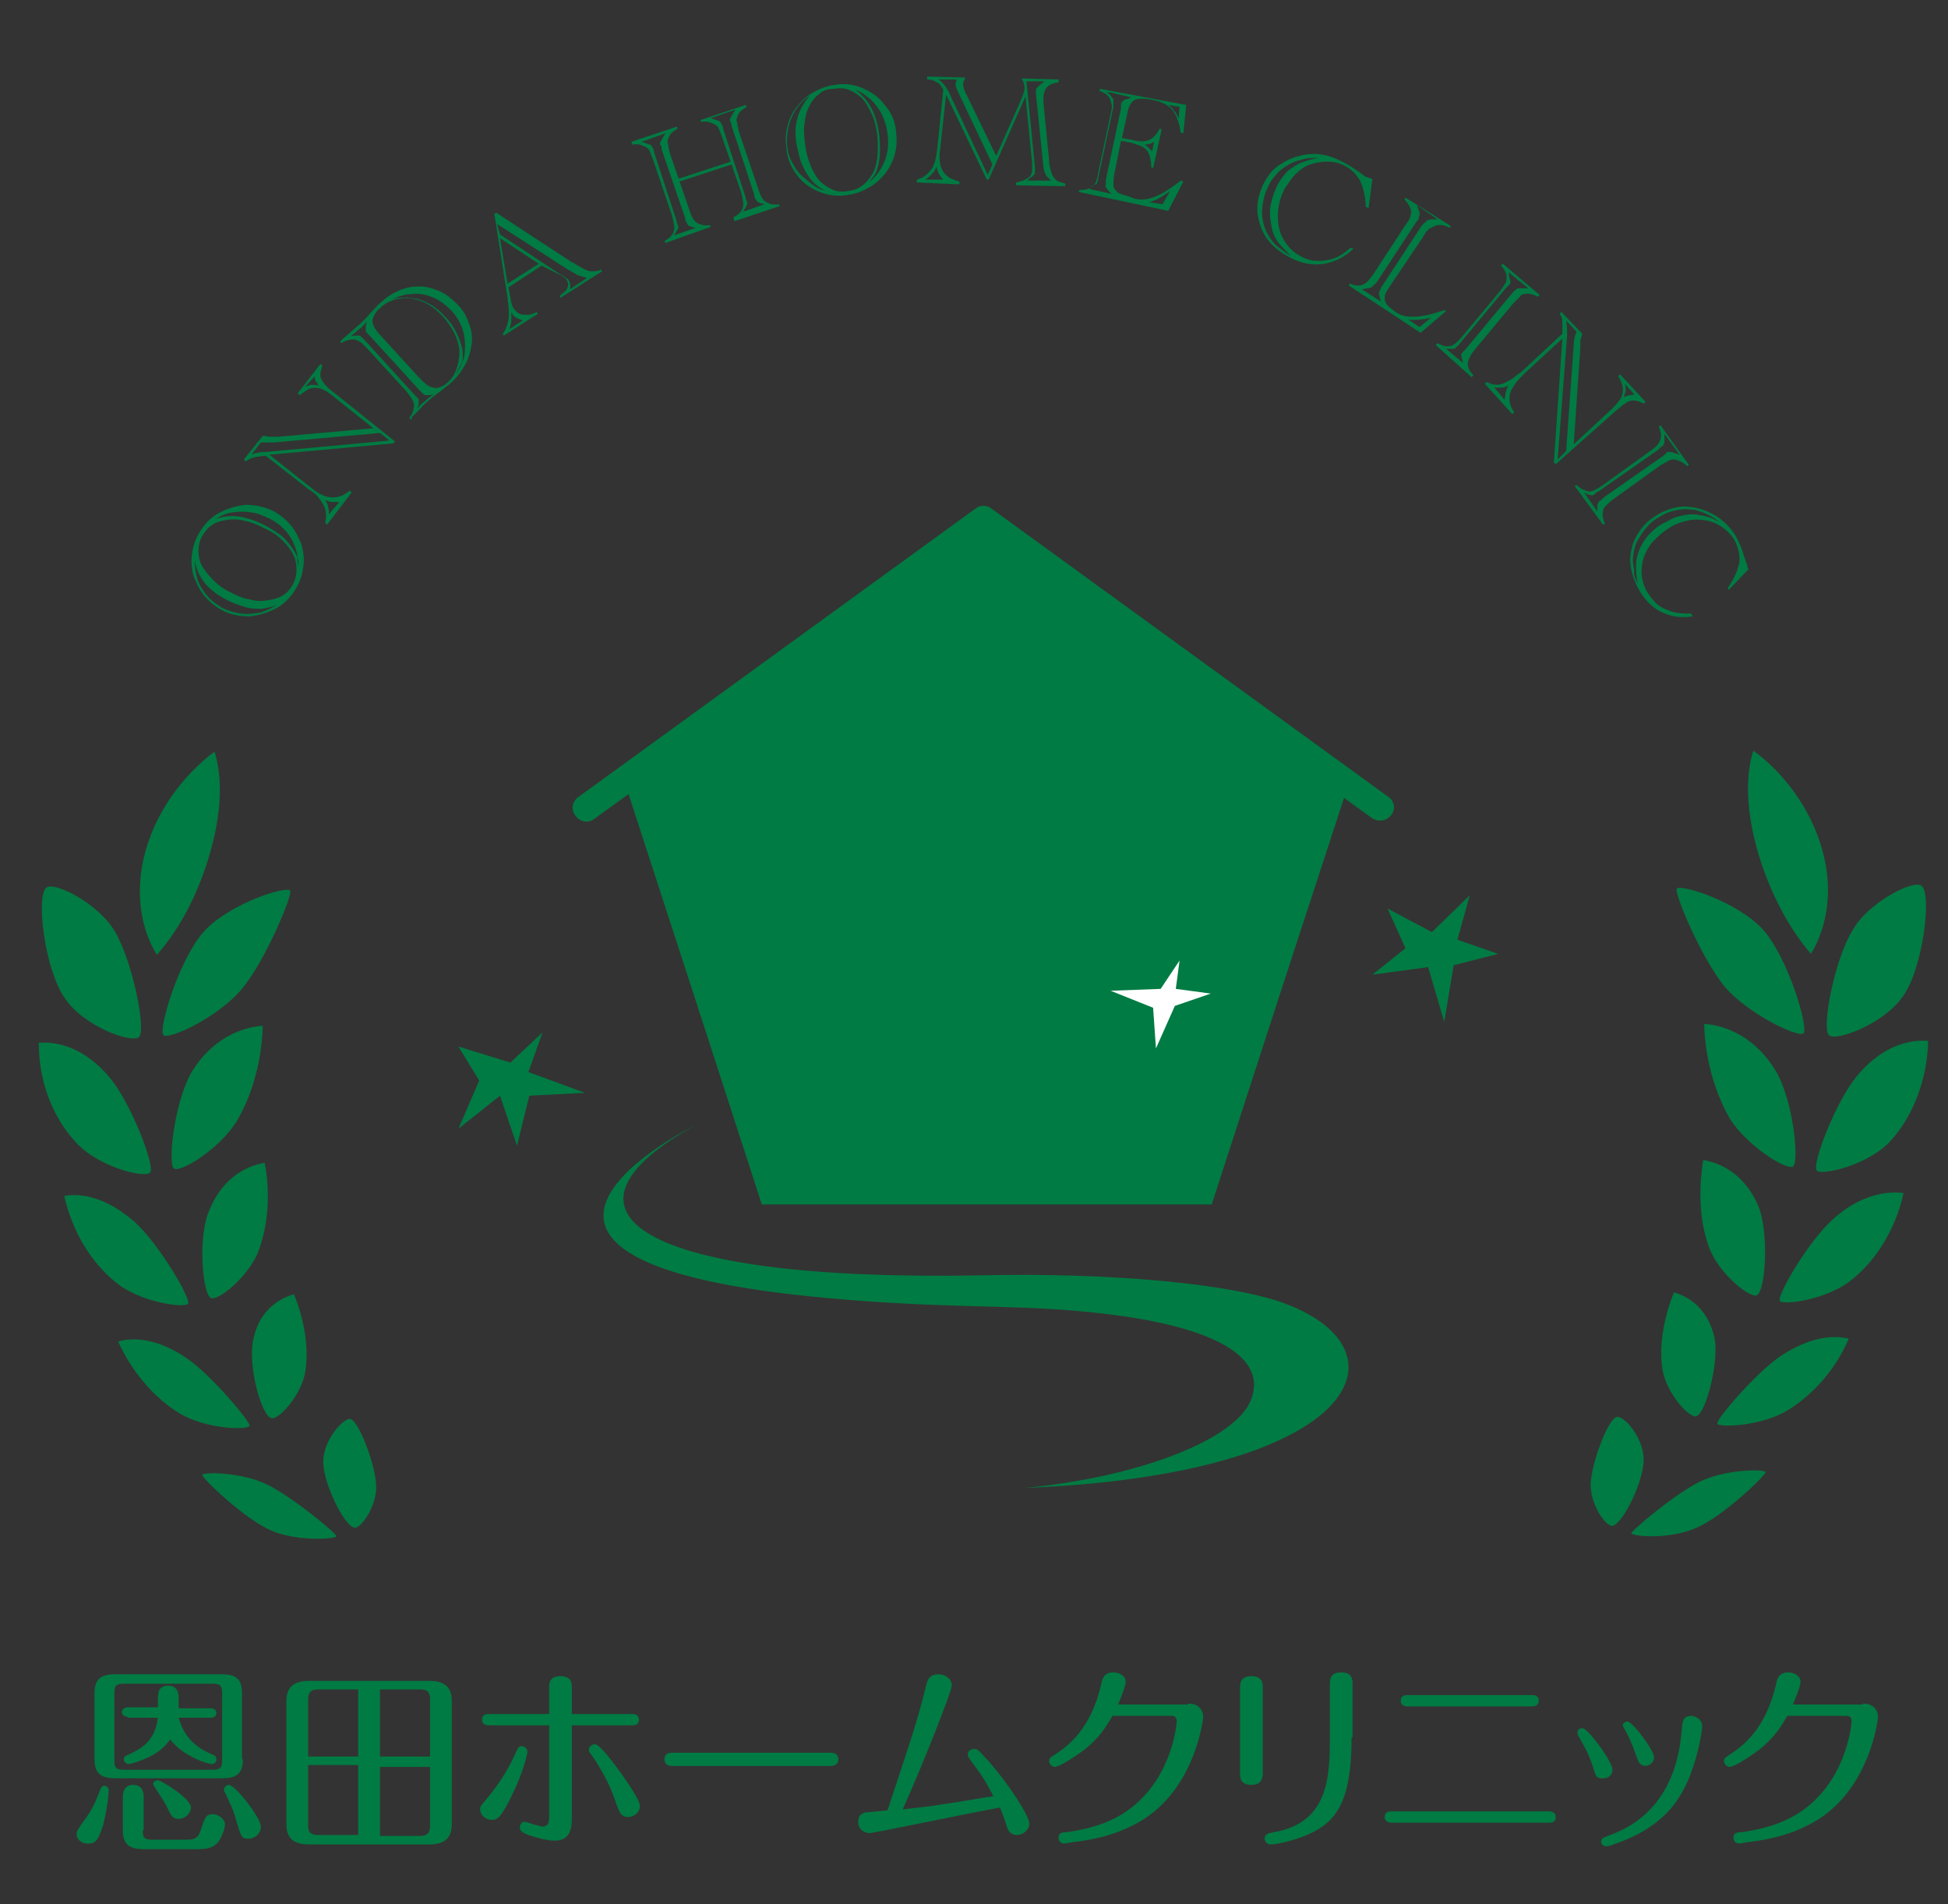 <?xml version="1.0" encoding="utf-8"?>
<!-- Generator: Adobe Illustrator 26.5.0, SVG Export Plug-In . SVG Version: 6.00 Build 0)  -->
<svg version="1.1" id="レイヤー_1" xmlns="http://www.w3.org/2000/svg" xmlns:xlink="http://www.w3.org/1999/xlink" x="0px"
	 y="0px" viewBox="0 0 206.1 201.4" style="enable-background:new 0 0 206.1 201.4;" xml:space="preserve">
<rect x="0" y="0" width="206.1" height="201.4" fill="#333333" stroke="none"/>
<style type="text/css">
	.st0{fill:#007B43;}
	.st1{fill:#FFFFFF;}
</style>
<g>
	<path class="st0" d="M26.8,141.7c-0.6,2.6,0.8,8,1.9,8.3c0.7,0.3,3.2-2.4,3.6-4.9c0.4-2.5-0.1-5.5-1.2-8.2
		C29,137.5,27.3,139.1,26.8,141.7 M22.3,137.3c0.7,0.4,4.1-2.3,5.1-5.1c1-2.8,1.2-6.1,0.6-9.2c-2.4,0.4-4.6,2-5.8,4.9
		C20.9,130.6,21.4,136.8,22.3,137.3 M17.3,109.5c0.6,0.5,5.8-1.9,8.3-4.9c2.5-3,5.4-10,5.1-10.4c-0.4-0.5-6.3,1.3-9.1,4.3
		C18.9,101.5,16.7,109,17.3,109.5 M22.2,90.3c1.2-4.1,1.4-7.9,0.5-10.8c-3.3,2.5-6.1,6.2-7.3,10.5c-1.2,4.3-0.5,8.3,1.2,11
		C19,98.3,21,94.5,22.2,90.3 M25.1,118.5c1.7-2.9,2.6-6.5,2.7-10c-2.7,0.2-5.5,1.7-7.4,4.7s-2.7,9.9-2,10.4
		C19.1,124.1,23.4,121.4,25.1,118.5 M196.4,113.9c-2.2,2.7-4.7,9.2-4.2,9.9c0.4,0.6,5.5-0.5,7.9-3.2c2.4-2.7,3.8-6.5,3.9-10.5
		C201.3,109.9,198.6,111.2,196.4,113.9 M191.6,100.9c1.7-2.8,2.4-6.7,1.2-11c-1.2-4.3-4-8.1-7.3-10.5c-0.9,2.9-0.7,6.6,0.5,10.8
		C187.2,94.2,189.1,98,191.6,100.9 M193.5,109.5c0.6,0.7,5.8-1.1,7.9-4.2c2.1-3.1,3-10.8,1.9-11.6c-0.8-0.7-5.6,1.7-7.3,4.7
		C194.1,101.5,192.7,108.7,193.5,109.5 M189.7,123.4c0.7-0.5,0-7.4-2-10.4c-1.9-3-4.7-4.5-7.4-4.7c0.1,3.5,1,7,2.7,10
		C184.8,121.2,189,123.8,189.7,123.4 M190.8,109.3c0.6-0.5-1.6-8-4.3-11c-2.8-3-8.7-4.8-9.1-4.3c-0.3,0.4,2.6,7.4,5.1,10.4
		C185,107.3,190.3,109.8,190.8,109.3 M180.2,122.7c-0.5,3.2-0.4,6.4,0.6,9.2c1,2.8,4.4,5.5,5.1,5.1c0.9-0.5,1.3-6.7,0.1-9.5
		C184.8,124.7,182.6,123.1,180.2,122.7 M179.5,149.8c1-0.4,2.4-5.7,1.9-8.3c-0.6-2.6-2.2-4.2-4.3-4.8c-1.1,2.8-1.6,5.7-1.2,8.2
		C176.3,147.4,178.8,150.1,179.5,149.8 M171,149.9c-0.9,0.3-2.6,4.8-2.7,7c-0.1,2.2,1.6,4.6,2.3,4.5c1.1-0.2,3.3-4.7,3.3-7
		C173.9,152,171.7,149.6,171,149.9 M179.9,156.7c-2.7,1.3-7.4,5.3-7.3,5.5c0.1,0.3,4,0.7,6.9-0.6c2.8-1.2,7.4-5.6,7.3-5.9
		C186.6,155.4,182.6,155.4,179.9,156.7 M188.3,143.5c-2.6,1.8-6.8,6.7-6.6,7.1c0.1,0.4,4.6,0.3,7.4-1.4c2.8-1.7,5.2-4.5,6.5-7.6
		C193.5,141.1,191,141.7,188.3,143.5 M193.9,129c-2.5,2.2-5.9,8-5.6,8.6c0.3,0.5,5.1-0.1,7.7-2.3c2.7-2.2,4.6-5.5,5.4-9.1
		C199,125.9,196.3,126.8,193.9,129 M26.4,150.8c0.1-0.4-4-5.3-6.6-7.1c-2.6-1.8-5.2-2.4-7.3-1.8c1.4,3.1,3.7,5.9,6.5,7.6
		S26.3,151.3,26.4,150.8 M19.9,137.9c0.3-0.6-3.1-6.3-5.6-8.6c-2.5-2.2-5.1-3.2-7.5-2.8c0.8,3.6,2.7,6.9,5.4,9.1
		C14.8,137.8,19.6,138.4,19.9,137.9 M15.9,124c0.5-0.7-2-7.2-4.2-9.9c-2.2-2.7-4.9-4-7.6-3.8c0,4,1.4,7.8,3.9,10.5
		C10.4,123.5,15.5,124.7,15.9,124 M37.1,150.1c-0.7-0.2-2.9,2.2-2.9,4.5c0,2.3,2.2,6.8,3.3,7c0.7,0.1,2.4-2.3,2.3-4.5
		C39.7,154.9,38,150.4,37.1,150.1 M28.2,157c-2.7-1.3-6.7-1.3-6.8-1c-0.1,0.3,4.5,4.7,7.3,5.9c2.8,1.2,6.8,0.9,6.9,0.6
		C35.6,162.2,30.9,158.3,28.2,157 M14.7,109.7c0.8-0.8-0.7-8-2.5-11.1c-1.8-3.1-6.5-5.4-7.3-4.7c-1.1,0.9-0.2,8.5,1.9,11.6
		C8.8,108.6,14,110.4,14.7,109.7"/>
	<path class="st0" d="M23.4,64.5c-0.7-0.4-1.3-0.9-1.8-1.5c-0.5-0.6-0.8-1.3-1.1-2c-0.2-0.7-0.3-1.5-0.2-2.3
		c0.1-0.8,0.3-1.5,0.7-2.2c0.5-0.9,1.2-1.7,2.1-2.2c0.9-0.5,1.9-0.8,2.9-0.9c1,0,2,0.2,3,0.7c0.7,0.4,1.3,0.9,1.8,1.5
		c0.5,0.6,0.8,1.3,1.1,2c0.2,0.7,0.3,1.5,0.2,2.3c-0.1,0.8-0.3,1.5-0.7,2.2c-0.5,0.9-1.2,1.7-2.1,2.2c-0.9,0.5-1.9,0.8-2.9,0.9
		C25.3,65.2,24.3,65,23.4,64.5 M29.4,63.9c-0.5,0.3-1.1,0.4-1.7,0.5c-0.6,0-1.2,0-1.8-0.2c-0.6-0.2-1.3-0.4-2-0.8
		c-1-0.5-1.8-1.2-2.3-1.8c-0.5-0.7-0.9-1.5-1-2.4c0,0.7,0.1,1.4,0.3,2.1c0.2,0.6,0.6,1.2,1,1.7c0.4,0.5,1,0.9,1.6,1.3
		c0.6,0.3,1.3,0.5,2,0.6c0.7,0.1,1.3,0,2-0.1C28.2,64.6,28.8,64.3,29.4,63.9 M24.3,62.6c0.7,0.4,1.4,0.7,2.1,0.8
		c0.7,0.2,1.3,0.2,1.9,0.1c0.6-0.1,1.1-0.2,1.6-0.5c0.5-0.3,0.8-0.7,1.1-1.2c0.4-0.8,0.5-1.7,0.2-2.7c-0.2-0.6-0.6-1.2-1.1-1.7
		c-0.5-0.6-1.2-1.1-2.1-1.5c-0.7-0.4-1.5-0.7-2.1-0.8c-0.7-0.2-1.3-0.2-1.9-0.1c-0.6,0.1-1.1,0.2-1.5,0.5c-0.5,0.3-0.8,0.7-1.1,1.2
		c-0.3,0.5-0.4,1-0.4,1.6c0,0.5,0.1,1.1,0.4,1.6c0.3,0.5,0.7,1,1.2,1.5C23,61.8,23.6,62.3,24.3,62.6 M31.6,59.9c-0.1-2.3-1.1-4-3-5
		c-0.6-0.3-1.3-0.6-2-0.7c-0.7-0.1-1.3-0.1-2,0s-1.2,0.3-1.7,0.7c1.5-0.6,3.2-0.3,5.2,0.7c0.6,0.3,1.1,0.7,1.6,1
		c0.5,0.4,0.8,0.8,1.1,1.2c0.1,0.2,0.3,0.4,0.4,0.6c0.1,0.2,0.2,0.4,0.3,0.6C31.4,59.3,31.5,59.6,31.6,59.9"/>
	<path class="st0" d="M41.8,46.7l-0.2,0.2l-13.1,1.2l4.3,3.4c0.5,0.4,0.9,0.7,1.2,0.8c0.3,0.2,0.7,0.3,1,0.3c0.7,0.1,1.4-0.2,2-0.7
		l0.2,0.2l-2.6,3.4l-0.2-0.2c0.2-0.8,0.1-1.5-0.3-2.1c-0.1-0.2-0.3-0.4-0.5-0.7c-0.2-0.2-0.5-0.5-0.9-0.7l-4.6-3.6
		c-0.6,0.1-1,0.1-1.3,0.2c-0.3,0.1-0.5,0.2-0.8,0.4l-0.2-0.2l2-2.5c0.3,0,0.5,0.1,0.8,0.1c0,0,0.1,0,0.3,0c0.1,0,0.2,0,0.3,0l0.2,0
		l10.1-0.9l-4.4-3.5c-0.5-0.4-0.9-0.6-1.2-0.7c-0.4-0.1-0.7-0.1-1.1,0c-0.3,0.1-0.7,0.4-1.1,0.7l-0.2-0.2l2.4-3.1l0.2,0.2
		c-0.2,0.6-0.3,1-0.1,1.4c0.2,0.4,0.6,0.9,1.3,1.4L41.8,46.7z M41.2,46.6l-1-0.8l-11.2,1c-0.5,0-1,0-1.4,0l-1,1.3
		c0.4-0.2,1-0.3,1.6-0.3L41.2,46.6z M32.3,40.9c0.3-0.1,0.5-0.2,0.7-0.2c0.2,0,0.4,0,0.7,0.1c-0.1-0.2-0.2-0.4-0.3-0.5
		c-0.1-0.1-0.1-0.3-0.1-0.5L32.3,40.9z M35.9,53.1c-0.3,0-0.6,0-0.8,0c-0.2,0-0.4-0.1-0.7-0.2c0.2,0.3,0.3,0.5,0.3,0.7
		c0.1,0.2,0.1,0.5,0.1,0.8L35.9,53.1z"/>
	<path class="st0" d="M43.5,44.4l-0.2-0.2c0.4-0.5,0.5-0.9,0.5-1.4c0-0.3-0.3-0.8-0.8-1.4l-4.2-4.6c-0.3-0.3-0.6-0.6-0.8-0.7
		c-0.2-0.1-0.4-0.2-0.6-0.2c-0.4,0-0.8,0.1-1.3,0.4L36,36.1c0.2-0.1,0.2-0.2,0.2-0.2l0.7-0.6c0.2-0.2,0.5-0.4,0.8-0.7
		c0.5-0.4,1-0.9,1.5-1.5c0.5-0.5,0.8-0.9,1.1-1.1c0.6-0.6,1.3-1,2-1.3c0.7-0.3,1.4-0.4,2.1-0.4c0.7,0,1.4,0.2,2.1,0.5
		c0.7,0.3,1.3,0.8,1.9,1.4c0.6,0.6,1,1.3,1.2,2c0.3,0.7,0.4,1.5,0.3,2.2c-0.1,0.7-0.3,1.5-0.7,2.2c-0.4,0.7-0.9,1.4-1.6,2
		c-0.3,0.2-0.7,0.6-1.3,1c-0.4,0.3-0.8,0.6-1.2,1c-0.3,0.2-0.5,0.5-0.8,0.8l-0.8,0.8C43.6,44.3,43.6,44.3,43.5,44.4 M44.1,43.3
		c0.3-0.4,0.6-0.7,0.9-0.9c0.3-0.3,0.6-0.5,0.9-0.7l-0.4,0.1c-0.2,0-0.3,0-0.5,0c-0.1,0-0.2-0.1-0.3-0.2c-0.1-0.1-0.1-0.1-0.2-0.2
		l-0.1-0.1l-5.2-5.7l-0.1-0.1c-0.1-0.1-0.1-0.1-0.2-0.2c-0.1-0.1-0.2-0.2-0.2-0.3c0-0.1,0-0.3,0-0.5l0.1-0.5
		c-0.3,0.4-0.6,0.7-0.9,0.9c-0.2,0.2-0.6,0.5-0.9,0.8L37,35.6l0.5-0.1c0.2,0,0.4,0,0.5,0c0.1,0,0.2,0.1,0.3,0.2c0,0,0.1,0.1,0.1,0.1
		c0,0,0.1,0.1,0.1,0.1l0.1,0.1l5.2,5.7l0.1,0.1c0,0,0,0.1,0.1,0.1c0,0,0.1,0.1,0.1,0.1c0.1,0.1,0.2,0.2,0.2,0.3c0,0.1,0,0.3,0,0.5
		L44.1,43.3z M40,35.2l4.3,4.7c0.5,0.5,0.9,0.9,1.2,1c0.3,0.1,0.6,0.2,0.9,0.1c0.3-0.1,0.6-0.2,0.9-0.5c0.5-0.4,0.8-0.9,1-1.5
		c0.2-0.5,0.3-1.1,0.3-1.8c0-0.6-0.2-1.2-0.5-1.9c-0.3-0.6-0.7-1.2-1.2-1.8c-0.7-0.7-1.4-1.3-2.2-1.6c-0.8-0.3-1.6-0.5-2.4-0.3
		c-0.8,0.1-1.5,0.4-2.1,1c-0.5,0.4-0.7,0.9-0.8,1.3C39.4,34.3,39.6,34.7,40,35.2 M48.2,39.6c0.4-0.5,0.6-1,0.8-1.5
		c0.2-0.5,0.2-1,0.2-1.6c0-1.4-0.5-2.6-1.4-3.6c-0.6-0.6-1.2-1.1-1.9-1.4c-0.7-0.3-1.5-0.5-2.2-0.4c-0.8,0-1.5,0.2-2.2,0.6
		c0.3-0.1,0.6-0.2,0.9-0.2c0.3,0,0.6-0.1,0.9,0c0.3,0,0.6,0.1,0.8,0.1c1.1,0.3,2.1,0.9,3,1.9c0.5,0.5,0.9,1.1,1.2,1.7
		c0.3,0.6,0.5,1.2,0.6,1.7c0.1,0.5,0.1,1,0,1.4C48.7,38.6,48.5,39.1,48.2,39.6"/>
	<path class="st0" d="M57.3,28.1l-3.5,2.3l0.2,1.1c0.1,0.6,0.2,1,0.4,1.2c0.2,0.2,0.3,0.4,0.6,0.5c0.2,0.1,0.5,0.1,0.8,0.1
		c0.3,0,0.6-0.1,1-0.3l0.1,0.2l-3.6,2.3l-0.1-0.2c0.3-0.4,0.5-0.9,0.6-1.5c0.1-0.6,0-1.4-0.1-2.3l-1.4-8.9l0.2-0.1l8.1,5.3
		c0,0,0,0,0,0c0,0,0,0,0.1,0c0,0,0.1,0,0.1,0.1l0.7,0.4c0.4,0.2,0.7,0.4,1.1,0.4c0.3,0,0.7,0,1-0.2l0.1,0.2l-4.4,2.8l-0.1-0.2
		c0.4-0.3,0.6-0.5,0.7-0.6c0.2-0.3,0.3-0.7,0.1-1c-0.1-0.2-0.3-0.4-0.7-0.6L57.3,28.1z M52.9,24.8l6.5,4.3l0.2,0.1
		c0.3,0.2,0.6,0.4,0.6,0.5c0.1,0.2,0.2,0.5,0.1,0.9l1.8-1.2c-0.3-0.1-0.7-0.2-1-0.3c-0.3-0.2-0.7-0.4-1.2-0.7l-7.3-4.7L52.9,24.8z
		 M57,27.9l-4.1-2.7l0.8,4.8L57,27.9z M55.3,33.9c-0.3-0.1-0.5-0.2-0.7-0.3c-0.2-0.1-0.3-0.2-0.4-0.4c-0.1-0.1-0.1-0.1-0.1-0.2
		c0,0.4,0,0.7,0,0.9c0,0.3-0.1,0.5-0.2,0.9L55.3,33.9z"/>
	<path class="st0" d="M70.4,25.7l-0.1-0.2c0.5-0.3,0.9-0.6,1-1.1c0.1-0.3,0-0.8-0.2-1.6l-2-5.9c-0.2-0.5-0.3-0.8-0.4-1
		c-0.1-0.2-0.3-0.3-0.5-0.4c-0.4-0.2-0.8-0.3-1.3-0.2L66.8,15l4.8-1.6l0.1,0.2c-0.5,0.3-0.9,0.6-1,1.1c-0.1,0.2-0.1,0.4,0,0.6
		c0,0.2,0.1,0.6,0.2,1l0.9,2.6l5.5-1.8l-0.9-2.6c-0.2-0.5-0.3-0.8-0.4-1c-0.1-0.2-0.3-0.3-0.5-0.4c-0.4-0.2-0.8-0.3-1.3-0.2
		l-0.1-0.2l4.8-1.6l0.1,0.2c-0.5,0.3-0.9,0.6-1,1.1c-0.1,0.2-0.1,0.4,0,0.6c0,0.2,0.1,0.6,0.2,1l2,5.9c0.1,0.4,0.3,0.8,0.4,1
		c0.1,0.2,0.3,0.4,0.5,0.5c0.4,0.2,0.8,0.3,1.3,0.2l0.1,0.2l-4.8,1.6L77.6,23c0.5-0.3,0.9-0.6,1-1.1c0.1-0.3,0-0.8-0.2-1.6l-1-2.9
		l-5.5,1.8l1,2.9c0.1,0.4,0.3,0.8,0.4,1c0.1,0.2,0.3,0.4,0.5,0.5c0.4,0.2,0.8,0.3,1.3,0.2l0.1,0.2L70.4,25.7z M71.3,24.9l2.3-0.8
		L73.2,24c-0.2-0.1-0.4-0.1-0.4-0.2c-0.1-0.1-0.1-0.2-0.2-0.3c0-0.1,0-0.1-0.1-0.2c0,0,0-0.1,0-0.1l0-0.1L70,15.8l0-0.1
		c0,0,0-0.1,0-0.1c0,0,0-0.1-0.1-0.2c-0.1-0.2-0.1-0.3,0-0.4c0-0.1,0.1-0.2,0.2-0.4l0.3-0.5L67.9,15l0.6,0.2
		c0.2,0.1,0.4,0.1,0.4,0.2c0.1,0.1,0.1,0.2,0.2,0.3c0,0.1,0.1,0.2,0.1,0.3l0,0.1l2.4,7.3l0,0.1c0,0.1,0.1,0.2,0.1,0.3
		c0.1,0.2,0.1,0.3,0,0.4c0,0.1-0.1,0.2-0.2,0.4L71.3,24.9z M78.6,22.4l2.3-0.8l-0.4-0.1c-0.2-0.1-0.4-0.1-0.4-0.2
		c-0.1-0.1-0.1-0.2-0.2-0.3c-0.1-0.2-0.1-0.2-0.1-0.3l0-0.1l-2.4-7.3l0-0.1c0,0,0-0.1-0.1-0.3c-0.1-0.2-0.1-0.3,0-0.4
		c0-0.1,0.1-0.2,0.2-0.4l0.3-0.5l-2.6,0.9l0.6,0.2c0.2,0.1,0.4,0.1,0.4,0.2c0.1,0.1,0.1,0.2,0.2,0.3c0,0.1,0.1,0.2,0.1,0.3l0,0.1
		l2.4,7.3l0,0.1c0,0.1,0.1,0.2,0.1,0.3c0.1,0.2,0.1,0.3,0,0.4c0,0.1-0.1,0.2-0.2,0.4L78.6,22.4z"/>
	<path class="st0" d="M83.2,15.7c-0.1-0.8-0.1-1.6,0.1-2.3c0.2-0.8,0.5-1.5,1-2.1c0.5-0.6,1-1.1,1.7-1.5c0.7-0.4,1.4-0.7,2.2-0.8
		c1-0.2,2.1-0.1,3,0.3c1,0.4,1.8,1,2.4,1.8c0.7,0.8,1.1,1.7,1.2,2.8c0.1,0.8,0.1,1.5-0.1,2.3c-0.2,0.8-0.5,1.4-1,2.1
		c-0.5,0.6-1,1.1-1.7,1.5c-0.7,0.4-1.4,0.7-2.2,0.8c-1.1,0.2-2.1,0.1-3.1-0.3c-1-0.4-1.8-1-2.4-1.8C83.7,17.7,83.3,16.8,83.2,15.7
		 M87.3,20.2c-0.5-0.3-1-0.6-1.4-1.1c-0.4-0.4-0.7-1-1-1.6c-0.3-0.6-0.4-1.3-0.6-2.1c-0.2-1.1-0.2-2.1,0.1-3
		c0.2-0.8,0.7-1.6,1.3-2.3c-0.6,0.4-1.1,0.9-1.5,1.5c-0.4,0.6-0.6,1.2-0.8,1.9c-0.1,0.7-0.2,1.3-0.1,2.1c0.1,0.7,0.3,1.3,0.7,1.9
		c0.3,0.6,0.8,1.1,1.3,1.5C86,19.6,86.6,20,87.3,20.2 M85.2,15.4c0.1,0.8,0.3,1.5,0.6,2.2c0.3,0.7,0.6,1.2,1,1.6
		c0.4,0.4,0.9,0.7,1.4,0.9c0.5,0.2,1,0.2,1.6,0.1c0.9-0.1,1.7-0.6,2.3-1.5c0.4-0.5,0.6-1.2,0.7-1.9c0.1-0.8,0.1-1.6,0-2.6
		c-0.1-0.8-0.3-1.6-0.6-2.2c-0.3-0.6-0.6-1.2-1-1.6c-0.4-0.4-0.9-0.7-1.4-0.9c-0.5-0.2-1-0.2-1.6-0.1C87.5,9.4,87,9.6,86.6,10
		c-0.4,0.3-0.8,0.8-1,1.3c-0.3,0.5-0.4,1.1-0.5,1.9C85,13.8,85.1,14.6,85.2,15.4 M91.7,19.5c1.8-1.4,2.5-3.3,2.2-5.4
		c-0.1-0.7-0.3-1.4-0.6-2c-0.3-0.6-0.7-1.1-1.2-1.6c-0.5-0.4-1-0.8-1.6-1c1.3,0.9,2.2,2.4,2.5,4.6c0.1,0.6,0.1,1.3,0.1,1.9
		c0,0.6-0.1,1.1-0.2,1.6c-0.1,0.2-0.1,0.5-0.2,0.6c-0.1,0.2-0.2,0.4-0.4,0.6C92.1,19.1,92,19.3,91.7,19.5"/>
	<path class="st0" d="M104.6,19l-0.2,0l-4.3-9l-0.6,5.5c0,0.3-0.1,0.6-0.1,0.9c0,0.8,0.1,1.4,0.5,1.9c0.3,0.4,0.8,0.7,1.6,0.9l0,0.3
		L97,19.3l0-0.3c0.4-0.1,0.8-0.3,1.1-0.6s0.6-0.6,0.7-1c0.2-0.4,0.3-1.1,0.4-2l0.6-5.9c-0.2-0.4-0.4-0.7-0.7-0.8
		c-0.3-0.2-0.6-0.3-1-0.3l0-0.3l4,0.1c0,0.1,0,0.1,0,0.1c-0.1,0.2-0.2,0.4-0.2,0.6c0,0.3,0.1,0.7,0.4,1.2l3.1,6.4l2.7-6.1
		c0.2-0.5,0.3-0.9,0.3-1.1c0-0.3-0.1-0.6-0.3-1l3.9,0.1l0,0.3c-0.5,0.1-0.9,0.2-1.2,0.5c-0.2,0.2-0.4,0.6-0.4,1.1c0,0.1,0,0.3,0,0.4
		l0,0.2l0.6,6.1c0,0.1,0,0.2,0,0.2c0,0.1,0,0.2,0.1,0.5c0.1,0.5,0.2,0.9,0.5,1.2c0.2,0.3,0.6,0.4,1.1,0.5l0,0.3l-5.2-0.1l0-0.3
		c0.6-0.1,1-0.3,1.3-0.5c0.3-0.2,0.4-0.5,0.4-0.9c0-0.1,0-0.4,0-0.7l-0.7-7L104.6,19z M99.8,19c-0.3-0.3-0.4-0.5-0.5-0.7
		c-0.1-0.2-0.2-0.4-0.2-0.7c-0.1,0.3-0.3,0.6-0.5,0.8c-0.2,0.2-0.4,0.4-0.7,0.6L99.8,19z M104.5,18.5l0.5-1.1l-3.6-7.6
		c-0.2-0.4-0.3-0.7-0.3-0.9c0-0.2,0.1-0.3,0.1-0.5l-1.9,0c0.3,0.2,0.5,0.5,0.7,0.7c0.2,0.3,0.4,0.6,0.5,0.9L104.5,18.5z M108.7,19.1
		l2.5,0l-0.4-0.4c-0.2-0.2-0.3-0.5-0.4-1l-0.8-7.8c0-0.1,0-0.2,0-0.3c0-0.1,0-0.2,0.1-0.3c0.1-0.1,0.2-0.2,0.3-0.3l0.5-0.4l-1.9,0
		l0.9,9.1l0,0.2c0,0.1,0,0.2,0,0.3c0,0.1,0,0.2-0.1,0.3c-0.1,0.1-0.2,0.2-0.4,0.3L108.7,19.1z"/>
	<path class="st0" d="M125.5,11.1l-0.3,3l-0.3-0.1c-0.1-1-0.4-1.7-0.8-2.3c-0.5-0.6-1.1-0.9-2-1.1l-0.5-0.1
		c-0.7-0.1-1.2-0.1-1.6,0.1c-0.3,0.2-0.6,0.6-0.7,1.3l-0.6,2.7l1.1,0.2c0.8,0.2,1.4,0.2,1.8,0c0.4-0.2,0.8-0.6,1.1-1.2l0.2,0.1
		l-0.9,4.1l-0.2-0.1c0-0.6-0.1-1-0.2-1.3c-0.1-0.3-0.3-0.6-0.6-0.8c-0.3-0.2-0.7-0.3-1.3-0.5l-1.1-0.2l-0.7,3.5
		c-0.1,0.5-0.1,0.9-0.1,1.2c0,0.3,0.2,0.5,0.4,0.7c0.2,0.2,0.6,0.3,1,0.4L120,21c0.7,0.2,1.5,0.1,2.2-0.2c0.8-0.3,1.7-0.9,2.6-1.6
		l0.1-0.1l0.3,0.1l-1.6,3.1l-9.5-2l0.1-0.2c0.6,0,1.1-0.1,1.4-0.4c0.3-0.2,0.5-0.7,0.6-1.5l1.3-6.1c0.1-0.5,0.2-0.8,0.1-1.1
		s-0.1-0.4-0.2-0.6c-0.2-0.4-0.6-0.6-1.1-0.8l0.1-0.2L125.5,11.1z M115.3,20l2.3,0.5l-0.3-0.3c-0.2-0.2-0.2-0.3-0.3-0.4s0-0.2,0-0.4
		c0-0.1,0-0.1,0-0.2c0,0,0-0.1,0-0.1l0-0.1l1.6-7.5l0-0.1c0,0,0-0.1,0-0.1c0,0,0-0.1,0-0.2c0-0.2,0.1-0.3,0.2-0.4
		c0.1-0.1,0.2-0.2,0.4-0.2l0.5-0.2l-2.6-0.6l0.4,0.4c0.2,0.2,0.2,0.3,0.3,0.4c0,0.1,0,0.2,0,0.4c0,0.1,0,0.2,0,0.3l0,0.1l-1.6,7.5
		l0,0.1c0,0.1,0,0.2-0.1,0.3c0,0.2-0.1,0.3-0.2,0.3c-0.1,0.1-0.2,0.1-0.4,0.2L115.3,20z M122.1,15c-0.2,0.1-0.3,0.2-0.4,0.2
		c-0.1,0-0.3,0.1-0.6,0.1c0.3,0.2,0.5,0.4,0.8,0.7L122.1,15z M123,21.6l0.8-1.4c-0.2,0.2-0.5,0.3-0.7,0.5c-0.2,0.1-0.5,0.3-0.7,0.4
		c-0.3,0.1-0.5,0.2-0.8,0.3L123,21.6z M124.8,11.3l-1.2-0.2c0.3,0.2,0.5,0.4,0.6,0.6c0.2,0.2,0.3,0.4,0.5,0.8L124.8,11.3z"/>
	<path class="st0" d="M145.2,18.9l-0.4,3.1l-0.3-0.1c0-0.6-0.1-1.1-0.2-1.6c-0.1-0.5-0.3-0.9-0.4-1.2c-0.2-0.3-0.4-0.6-0.7-0.9
		c-0.3-0.3-0.6-0.5-1-0.7c-0.6-0.3-1.2-0.4-1.8-0.4c-0.6,0-1.2,0.1-1.8,0.3c-0.6,0.2-1.1,0.6-1.5,1c-0.5,0.5-0.8,1-1.2,1.6
		c-0.5,1-0.7,1.9-0.7,2.9c0,1,0.2,1.8,0.7,2.6c0.5,0.8,1.1,1.3,1.9,1.7c0.6,0.3,1.1,0.4,1.7,0.4c0.6,0,1.2-0.1,1.7-0.3
		c0.6-0.2,1.1-0.6,1.7-1.1l0.3,0.1c-0.9,0.9-2,1.4-3.1,1.6c-1.1,0.2-2.3,0-3.5-0.6c-1.4-0.7-2.4-1.6-3-2.8c-0.2-0.5-0.4-1-0.5-1.6
		c-0.1-0.5-0.1-1.1,0-1.7c0.1-0.6,0.3-1.1,0.5-1.6c0.5-1,1.1-1.8,2-2.3c0.9-0.6,1.9-0.9,3-1c1.1-0.1,2.2,0.2,3.2,0.7
		c0.4,0.2,1,0.5,1.7,1c0.5,0.3,0.8,0.6,1,0.7C144.9,18.8,145,18.9,145.2,18.9 M136.6,27.1c-0.5-0.5-1-1-1.4-1.5
		c-0.4-0.6-0.6-1.1-0.7-1.8c-0.1-0.6-0.2-1.2-0.1-1.9c0.1-0.6,0.3-1.3,0.6-2c0.2-0.5,0.5-0.9,0.8-1.3c0.3-0.4,0.6-0.7,1-0.9
		c0.4-0.3,0.8-0.5,1.2-0.6c0.5-0.2,1-0.3,1.5-0.4c-0.6,0-1.2,0-1.8,0.2c-0.5,0.1-1,0.3-1.5,0.6c-0.5,0.3-0.9,0.6-1.2,1
		c-0.4,0.4-0.7,0.9-0.9,1.4c-0.3,0.6-0.4,1.1-0.5,1.7c-0.1,0.6-0.1,1.1,0,1.7c0.1,0.6,0.3,1.1,0.6,1.6c0.3,0.5,0.6,0.9,1,1.2
		C135.6,26.4,136.1,26.8,136.6,27.1"/>
	<path class="st0" d="M153.5,23.9l-0.1,0.2c-0.6-0.3-1.1-0.4-1.6-0.2c-0.2,0.1-0.4,0.2-0.6,0.3c-0.2,0.2-0.4,0.4-0.6,0.8l-3.5,5.2
		c-0.2,0.3-0.4,0.6-0.5,0.8c-0.1,0.2-0.1,0.4-0.1,0.6c0,0.4,0.3,0.8,0.9,1.2l0.1,0.1c0.3,0.2,0.6,0.4,1,0.5c0.4,0.1,0.7,0.1,1.2,0.1
		c0.4,0,0.9-0.1,1.4-0.2c0.5-0.1,1.1-0.3,1.7-0.5l0.2,0.1l-2.7,2.3l-7.6-5l0.1-0.2c0.5,0.2,1,0.3,1.4,0.1c0.3-0.1,0.7-0.5,1.1-1.1
		l3.4-5.2c0.3-0.4,0.5-0.7,0.5-0.9c0.1-0.2,0.1-0.4,0.1-0.6c-0.1-0.4-0.3-0.8-0.7-1.2l0.1-0.2L153.5,23.9z M144.1,30.6l2,1.3
		l-0.1-0.4c-0.1-0.2-0.1-0.4-0.1-0.5c0-0.1,0.1-0.2,0.1-0.3c0-0.1,0.1-0.1,0.1-0.2c0,0,0-0.1,0-0.1l0.1-0.1l4.2-6.4l0.1-0.1
		c0,0,0-0.1,0.1-0.1c0,0,0.1-0.1,0.1-0.1c0.1-0.1,0.2-0.2,0.3-0.3c0.1,0,0.3-0.1,0.5-0.1l0.6,0l-2.2-1.5l0.2,0.5
		c0.1,0.2,0.1,0.4,0.1,0.5c0,0.1-0.1,0.2-0.1,0.4c0,0.1-0.1,0.2-0.1,0.2l-0.1,0.1l-4.2,6.4l-0.1,0.1c0,0.1-0.1,0.1-0.2,0.2
		c-0.1,0.1-0.2,0.2-0.3,0.3c-0.1,0-0.2,0.1-0.5,0.1L144.1,30.6z M150.2,34.6l1.2-1c-0.8,0.2-1.6,0.3-2.4,0.2L150.2,34.6z"/>
	<path class="st0" d="M151.9,36.5l0.2-0.2c0.5,0.3,1,0.4,1.4,0.3c0.3-0.1,0.7-0.4,1.2-1l4-4.8c0.3-0.4,0.5-0.7,0.6-0.9
		c0.1-0.2,0.1-0.4,0.1-0.6c0-0.4-0.2-0.8-0.6-1.2l0.2-0.2l3.9,3.3l-0.2,0.2c-0.5-0.3-1-0.4-1.4-0.3c-0.2,0-0.4,0.1-0.5,0.3
		c-0.2,0.2-0.4,0.4-0.7,0.7l-4,4.8c-0.3,0.4-0.5,0.6-0.6,0.9c-0.1,0.2-0.2,0.4-0.2,0.7c0,0.4,0.2,0.8,0.6,1.2l-0.2,0.2L151.9,36.5z
		 M153,36.9l1.8,1.5l-0.1-0.4c-0.1-0.2-0.1-0.4-0.1-0.5c0-0.1,0.1-0.2,0.2-0.3c0.1-0.1,0.1-0.1,0.1-0.1c0,0,0,0,0.1-0.1l0.1-0.1
		l4.9-5.9l0.1-0.1c0,0,0-0.1,0.1-0.1c0,0,0.1-0.1,0.1-0.1c0.1-0.1,0.2-0.2,0.3-0.2c0.1,0,0.3,0,0.5,0l0.6,0l-2.1-1.7l0.1,0.6
		c0.1,0.2,0.1,0.4,0.1,0.5c0,0.1-0.1,0.2-0.2,0.3c-0.1,0.1-0.1,0.1-0.2,0.2l-0.1,0.1l-4.9,5.9l-0.1,0.1c-0.1,0.1-0.1,0.1-0.2,0.2
		c-0.1,0.1-0.2,0.2-0.3,0.2c-0.1,0-0.2,0-0.5,0L153,36.9z"/>
	<path class="st0" d="M164.6,49.1l-0.2-0.2l0.9-13.1l-4,3.7c-0.4,0.4-0.8,0.8-1,1.1c-0.2,0.3-0.4,0.6-0.5,0.9
		c-0.2,0.7-0.1,1.4,0.4,2.1l-0.2,0.2l-2.9-3.2l0.2-0.2c0.7,0.4,1.4,0.4,2.1,0c0.2-0.1,0.5-0.3,0.7-0.4c0.2-0.2,0.5-0.4,0.9-0.7
		l4.3-4c0-0.6,0-1.1,0-1.3c0-0.3-0.1-0.6-0.3-0.8l0.2-0.2l2.2,2.3c-0.1,0.3-0.1,0.5-0.2,0.7c0,0,0,0.1,0,0.3c0,0.1,0,0.2,0,0.3
		l0,0.2L166.5,47l4.1-3.8c0.4-0.4,0.7-0.8,0.9-1.1c0.2-0.4,0.2-0.7,0.2-1.1c-0.1-0.4-0.2-0.8-0.5-1.2l0.2-0.2l2.7,2.9l-0.2,0.2
		c-0.5-0.3-1-0.4-1.4-0.3c-0.4,0.1-0.9,0.5-1.6,1.1L164.6,49.1z M159.2,42.3c0-0.3,0.1-0.6,0.1-0.8c0.1-0.2,0.1-0.4,0.3-0.7
		c-0.3,0.1-0.5,0.2-0.7,0.2c-0.2,0-0.5,0-0.8,0L159.2,42.3z M164.8,48.6l0.9-0.9l0.8-11.2c0-0.5,0.1-1,0.3-1.4l-1.1-1.2
		c0.1,0.5,0.1,1,0.1,1.6L164.8,48.6z M171.9,40.6c0.1,0.3,0.1,0.5,0.1,0.7c0,0.2-0.1,0.4-0.2,0.7c0.3-0.1,0.5-0.2,0.6-0.2
		c0.1,0,0.3,0,0.5-0.1L171.9,40.6z"/>
	<path class="st0" d="M166.6,51.4l0.2-0.1c0.4,0.4,0.9,0.6,1.3,0.7c0.3,0,0.8-0.2,1.5-0.7l5-3.6c0.4-0.3,0.7-0.5,0.8-0.7
		c0.2-0.2,0.2-0.4,0.3-0.6c0.1-0.4,0-0.8-0.2-1.3l0.2-0.1l3,4.2l-0.2,0.1c-0.4-0.4-0.9-0.6-1.3-0.7c-0.2,0-0.4,0-0.6,0.1
		c-0.2,0.1-0.5,0.3-0.9,0.5l-5,3.6c-0.4,0.3-0.6,0.5-0.8,0.7c-0.2,0.2-0.3,0.4-0.3,0.6c-0.1,0.4,0,0.8,0.2,1.3l-0.2,0.1L166.6,51.4z
		 M167.6,52.1l1.4,2l0-0.4c0-0.2,0-0.4,0.1-0.5c0-0.1,0.1-0.2,0.3-0.3c0.1-0.1,0.1-0.1,0.1-0.1c0,0,0,0,0.1-0.1l0.1-0.1l6.3-4.4
		l0.1-0.1c0,0,0.1,0,0.1-0.1c0,0,0.1,0,0.1-0.1c0.1-0.1,0.2-0.1,0.3-0.1c0.1,0,0.3,0,0.5,0.1l0.6,0.2l-1.6-2.2l0,0.6
		c0,0.2,0,0.4-0.1,0.5c0,0.1-0.1,0.2-0.3,0.3c-0.1,0.1-0.1,0.1-0.2,0.2l-0.1,0.1l-6.3,4.4L169,52c-0.1,0.1-0.1,0.1-0.2,0.2
		c-0.1,0.1-0.3,0.2-0.3,0.2c-0.1,0-0.2,0-0.5-0.1L167.6,52.1z"/>
	<path class="st0" d="M185,60.2l-2.1,2.2l-0.1-0.2c0.3-0.5,0.6-0.9,0.8-1.4c0.2-0.4,0.3-0.8,0.4-1.2c0.1-0.4,0-0.8,0-1.1
		c-0.1-0.4-0.2-0.8-0.4-1.2c-0.3-0.6-0.7-1-1.2-1.4c-0.5-0.4-1-0.6-1.6-0.8c-0.6-0.1-1.2-0.2-1.9-0.1c-0.6,0.1-1.3,0.3-1.9,0.6
		c-0.9,0.5-1.7,1.2-2.3,1.9c-0.6,0.8-0.9,1.6-1,2.5c-0.1,0.9,0.1,1.7,0.5,2.5c0.3,0.5,0.7,1,1.1,1.4c0.5,0.4,1,0.6,1.6,0.8
		c0.6,0.2,1.3,0.2,2,0.2l0.2,0.3c-1.3,0.2-2.4,0-3.4-0.5c-1-0.5-1.8-1.4-2.4-2.5c-0.7-1.4-1-2.7-0.7-4c0.1-0.6,0.3-1.1,0.6-1.6
		c0.3-0.5,0.6-0.9,1-1.3c0.4-0.4,0.9-0.7,1.4-1c1-0.5,2-0.8,3-0.7c1.1,0.1,2,0.4,3,1c0.9,0.6,1.7,1.4,2.2,2.4c0.2,0.4,0.5,1,0.7,1.8
		c0.2,0.5,0.3,0.9,0.4,1.1C184.8,60,184.9,60.1,185,60.2 M173.3,61.8c-0.2-0.7-0.2-1.4-0.2-2c0-0.7,0.2-1.3,0.4-1.8
		c0.3-0.6,0.6-1.1,1.1-1.6c0.5-0.5,1-0.9,1.7-1.2c0.5-0.3,0.9-0.5,1.4-0.6c0.4-0.1,0.9-0.2,1.3-0.2c0.5,0,0.9,0.1,1.4,0.2
		c0.5,0.1,0.9,0.3,1.5,0.6c-0.5-0.4-1-0.7-1.5-0.9c-0.5-0.2-1-0.4-1.6-0.4c-0.5-0.1-1.1,0-1.6,0.1c-0.5,0.1-1,0.3-1.5,0.6
		c-0.5,0.3-1,0.6-1.4,1.1c-0.4,0.4-0.7,0.9-1,1.4c-0.3,0.5-0.4,1-0.5,1.6c-0.1,0.6,0,1.1,0.1,1.6C172.8,60.7,173,61.2,173.3,61.8"/>
	<path class="st0" d="M146.9,84.3l-42-30.5c-0.5-0.4-1.2-0.4-1.7,0l-42,30.5c-0.7,0.5-0.8,1.4-0.3,2c0.5,0.7,1.4,0.8,2,0.3l3.6-2.6
		l6.8,20.9l7.3,22.5h0.1h23.7h23.7h0.1l7.3-22.5l6.7-20.5l2.9,2.1c0.3,0.2,0.6,0.3,0.9,0.3c0.5,0,0.9-0.2,1.2-0.6
		C147.7,85.6,147.5,84.7,146.9,84.3"/>
	<polygon class="st0" points="151.5,98.6 155.5,94.7 154.2,99.4 158.5,100.9 153.8,102.1 152.8,108.1 151.1,102.3 145.2,103.1 
		148.7,100.3 146.8,96.1 	"/>
	<polygon class="st0" points="54,112.4 57.4,109.2 55.9,113.4 61.9,115.6 56,115.9 54.7,121.2 52.9,115.9 48.5,119.4 50.7,114.3 
		48.5,110.7 	"/>
	<polygon class="st1" points="122.8,104.6 124.8,101.6 124.4,104.6 128.1,105.1 124.3,106.4 122.3,110.9 122,106.6 117.5,104.8 	"/>
	<path class="st0" d="M73.6,119c0,0-29.4,14.4,13.9,18.3c11.8,1.1,19.3,0.7,26.8,1.4c15.4,1.4,19.8,5.3,18,9.5
		c-1.8,4.2-12.1,8.1-24,9.2c35.3-1.4,41.2-14.4,27.7-19.5c-5.6-2.1-18.4-3.3-32.1-3C67.6,135.6,57,128.2,73.6,119"/>
</g>
<g>
	<path class="st0" d="M8.1,194c0-0.3,0.2-0.6,0.7-1.3c0.9-1.2,1.2-1.8,1.8-3.4c0.1-0.2,0.2-0.4,0.4-0.4c0.3,0,0.5,0.2,0.5,0.5
		c0,0.3-0.1,1.7-0.6,3.7c-0.4,1.2-0.7,1.9-1.4,1.9C8.7,195.1,8.1,194.6,8.1,194z M25.7,186.1c0,1.7-0.9,2-2.2,2H12.2
		c-1.5,0-2.2-0.5-2.2-2v-7c0-1.6,0.8-2,2.2-2h11.2c1.6,0,2.2,0.5,2.2,2V186.1z M23.5,179.1c0-0.8-0.2-1-1-1h-9.4c-0.8,0-1,0.2-1,1
		v7.1c0,0.8,0.2,1,1,1h9.4c0.8,0,1-0.2,1-1V179.1z M15.1,193.6c0,0.8,0.2,1,1,1h3.7c0.7,0,1.2-0.1,1.5-1.2c0.4-1.2,0.5-1.5,1.2-1.5
		c0.6,0,1.3,0.5,1.3,1.1c0,0.4-0.3,1.2-0.6,1.7c-0.5,0.7-1.2,0.9-2.2,0.9h-5.8c-1.5,0-2.2-0.5-2.2-2v-3.4c0-0.4,0-1.4,1.1-1.4
		c1.1,0,1.1,1,1.1,1.4V193.6z M13.5,181.6c-0.2,0-0.6-0.1-0.6-0.5c0-0.4,0.4-0.5,0.6-0.5h3.2c0-0.4,0-1.4,0.1-1.7
		c0.1-0.3,0.4-0.6,1-0.6c1,0,1.1,0.9,1.1,1.2c0,0.4,0,0.9,0,1.2h3.4c0.2,0,0.6,0.1,0.6,0.5c0,0.4-0.4,0.5-0.6,0.5h-3.4
		c0.7,2.5,2.4,3.4,3.6,3.9c0.3,0.1,0.4,0.3,0.4,0.5c0,0.3-0.2,0.5-0.5,0.5c-0.3,0-2.9-0.7-4.4-2.6c-0.3,0.4-1,1.4-2.8,2.1
		c-0.7,0.3-1.4,0.5-1.6,0.5c-0.2,0-0.5-0.2-0.5-0.5s0.2-0.4,0.5-0.5c1-0.5,2.8-1.2,3.1-3.9H13.5z M16.7,188.3c0.3,0,3.5,1.9,3.5,2.9
		c0,0.6-0.6,1.2-1.3,1.2c-0.6,0-0.8-0.3-1.2-1.2c-0.3-0.6-0.7-1.2-1.1-1.8c-0.1-0.2-0.4-0.6-0.4-0.7
		C16.2,188.5,16.5,188.3,16.7,188.3z M26.3,194.5c-0.8,0-0.8-0.3-1.3-1.9c-0.3-1.2-0.8-2.1-1.2-3c-0.1-0.1-0.1-0.2-0.1-0.3
		c0-0.2,0.2-0.5,0.5-0.5c0.7,0,3.4,3.5,3.4,4.4C27.6,194.1,26.8,194.5,26.3,194.5z"/>
	<path class="st0" d="M47.8,192.9c0,1.5-0.7,2.2-2.4,2.2H32.7c-2,0-2.4-1-2.4-2.2V180c0-1.4,0.6-2.2,2.4-2.2h12.7
		c2.1,0,2.4,1.1,2.4,2.2V192.9z M37.9,185.8v-7.1h-4.2c-0.7,0-1.1,0.2-1.1,1.1v6H37.9z M32.6,186.8v6.2c0,0.9,0.3,1.1,1.1,1.1h4.2
		v-7.4H32.6z M45.5,185.8v-6c0-0.9-0.3-1.1-1.1-1.1h-4.2v7.1H45.5z M40.2,186.8v7.4h4.2c0.8,0,1.1-0.3,1.1-1.1v-6.2H40.2z"/>
	<path class="st0" d="M51.8,189.9c0.3-0.4,1.8-2.2,2.8-4.6c0.2-0.4,0.3-0.6,0.6-0.6c0.3,0,0.6,0.3,0.6,0.6c0,0.3-0.5,2.2-1.4,4.1
		c-1.4,3-1.8,3.1-2.4,3.1c-0.6,0-1.2-0.5-1.2-1.1C50.8,191,50.9,191,51.8,189.9z M60.5,192.2c0,0.9,0,2.5-1.8,2.5
		c-0.8,0-1.9-0.3-2.8-0.6c-0.5-0.2-0.9-0.4-0.9-0.8c0-0.3,0.2-0.6,0.5-0.6c0.1,0,0.7,0.2,1,0.3c0.5,0.1,0.7,0.2,0.9,0.2
		c0.6,0,0.7-0.4,0.7-1.1v-9.6h-6.3c-0.2,0-0.8,0-0.8-0.6s0.5-0.6,0.8-0.6h6.3v-2.8c0-0.4,0-1.2,1.2-1.2c1.2,0,1.2,0.8,1.2,1.2v2.8
		h6.3c0.2,0,0.8,0,0.8,0.6s-0.5,0.6-0.8,0.6h-6.3V192.2z M65.2,190.8c-0.4-1.3-1.2-3.1-2.5-5c-0.3-0.4-0.4-0.5-0.4-0.7
		c0-0.3,0.3-0.6,0.6-0.6c0.3,0,0.7,0.4,1.3,1.1c1.4,1.7,3.5,4.7,3.5,5.4c0,0.8-0.7,1.2-1.2,1.2C65.7,192.2,65.6,191.8,65.2,190.8z"
		/>
	<path class="st0" d="M87.9,185.4c0.8,0,0.8,0.6,0.8,0.7c0,0.2-0.1,0.7-0.8,0.7H71.1c-0.8,0-0.8-0.6-0.8-0.7c0-0.5,0.3-0.7,0.8-0.7
		H87.9z"/>
	<path class="st0" d="M92,193.9c-0.3,0-1.2-0.2-1.2-1.2c0-0.2,0-0.9,0.9-1c0.3,0,1.9-0.2,2.2-0.2c1.4-4.3,3.2-9.4,4-12.9
		c0.2-0.9,0.4-1.5,1.4-1.5c0.6,0,1.4,0.4,1.4,1.2c0,0.6-3.2,8.7-5.2,13.1c0.6-0.1,2.9-0.3,3.9-0.5c0.9-0.1,4.9-0.8,5.7-0.9
		c-0.4-0.7-0.7-1.5-1.9-3.1c-0.5-0.7-0.8-1-0.8-1.3c0-0.4,0.3-0.6,0.7-0.6c0.3,0,0.3,0,1.5,1.3c2.2,2.5,4.3,5.8,4.3,6.6
		c0,0.7-0.7,1.2-1.3,1.2c-0.8,0-1-0.6-1.1-1c-0.2-0.6-0.5-1.4-0.7-1.9C102.4,191.8,92.5,193.9,92,193.9z"/>
	<path class="st0" d="M125.7,180.2c1.3,0,1.6,0.9,1.6,1.4c0,0.2-0.8,7.4-6.4,10.9c-1.8,1.1-3.9,1.9-6.9,2.3c-0.3,0-1.2,0.2-1.4,0.2
		c-0.3,0-0.6-0.2-0.6-0.6c0-0.5,0.3-0.6,0.9-0.6c3.4-0.5,7.1-1.6,9.7-5.9c1.7-2.9,1.9-5.7,1.9-5.8c0-0.6-0.4-0.6-0.5-0.6h-6.3
		c-0.9,1.6-1.9,2.9-3.7,4.1c-0.7,0.5-2,1.3-2.4,1.3c-0.3,0-0.6-0.3-0.6-0.6c0-0.3,0.1-0.4,0.6-0.7c1.4-0.9,3.8-2.7,4.9-7.4
		c0.1-0.6,0.3-1.3,1.3-1.3c0.5,0,1.3,0.3,1.3,1c0,0.5-0.7,2.1-0.8,2.4H125.7z"/>
	<path class="st0" d="M133.6,187.5c0,0.4,0,1.3-1.2,1.3c-1.2,0-1.2-0.8-1.2-1.2v-9c0-0.5,0-1.3,1.2-1.3c1.2,0,1.2,0.8,1.2,1.2V187.5
		z M143,183.8c0,6.7-1.6,8.9-4.5,10.2c-1.1,0.5-3.1,1.1-4.1,1.1c-0.3,0-0.6-0.3-0.6-0.6c0-0.5,0.4-0.6,1-0.7c5.7-1,5.9-5.7,5.9-10
		v-5.6c0-0.5,0-1.3,1.2-1.3c1.2,0,1.2,0.8,1.2,1.2V183.8z"/>
	<path class="st0" d="M163.8,191.6c0.2,0,0.8,0,0.8,0.6c0,0.6-0.5,0.6-0.8,0.6h-16.5c-0.2,0-0.8,0-0.8-0.6c0-0.6,0.5-0.6,0.8-0.6
		H163.8z M162,179.3c0.3,0,0.8,0,0.8,0.6c0,0.6-0.6,0.6-0.8,0.6h-13c-0.2,0-0.8,0-0.8-0.6c0-0.6,0.5-0.6,0.8-0.6H162z"/>
	<path class="st0" d="M168.6,187.1c-0.5-1.6-1-2.4-1.5-3.3c-0.2-0.3-0.2-0.4-0.2-0.5c0-0.3,0.2-0.5,0.5-0.5c0.3,0,1,0.8,1.3,1.2
		c1,1.2,1.9,2.7,1.9,3.2c0,0.6-0.5,0.9-0.9,0.9C168.9,188.2,168.8,187.8,168.6,187.1z M180.1,182.6c0,0.3-0.5,4.2-2.2,7.1
		c-1.2,2.1-3.3,4.1-7.2,5.4c-0.2,0.1-0.6,0.2-0.8,0.2c-0.2,0-0.5-0.2-0.5-0.5c0-0.3,0.2-0.4,0.7-0.6c2.6-0.9,7.1-3.3,7.8-10.9
		c0.1-1.4,0.2-1.8,1.1-1.8C179.6,181.6,180.1,182,180.1,182.6z M173,185.4c-0.4-1.1-0.6-1.5-1-2.3c-0.3-0.5-0.3-0.5-0.3-0.6
		c0-0.2,0.2-0.4,0.5-0.4c0.5,0,2.8,3,2.8,3.8c0,0.6-0.6,0.9-0.9,0.9C173.4,186.7,173.4,186.5,173,185.4z"/>
	<path class="st0" d="M197.1,180.2c1.3,0,1.6,0.9,1.6,1.4c0,0.2-0.8,7.4-6.4,10.9c-1.8,1.1-3.9,1.9-6.9,2.3c-0.3,0-1.2,0.2-1.4,0.2
		c-0.3,0-0.6-0.2-0.6-0.6c0-0.5,0.3-0.6,0.9-0.6c3.4-0.5,7.1-1.6,9.7-5.9c1.7-2.9,1.9-5.7,1.9-5.8c0-0.6-0.4-0.6-0.5-0.6h-6.3
		c-0.9,1.6-1.9,2.9-3.7,4.1c-0.7,0.5-2,1.3-2.4,1.3c-0.3,0-0.6-0.3-0.6-0.6c0-0.3,0.1-0.4,0.6-0.7c1.4-0.9,3.8-2.7,4.9-7.4
		c0.1-0.6,0.3-1.3,1.3-1.3c0.5,0,1.3,0.3,1.3,1c0,0.5-0.7,2.1-0.8,2.4H197.1z"/>
</g>
</svg>
